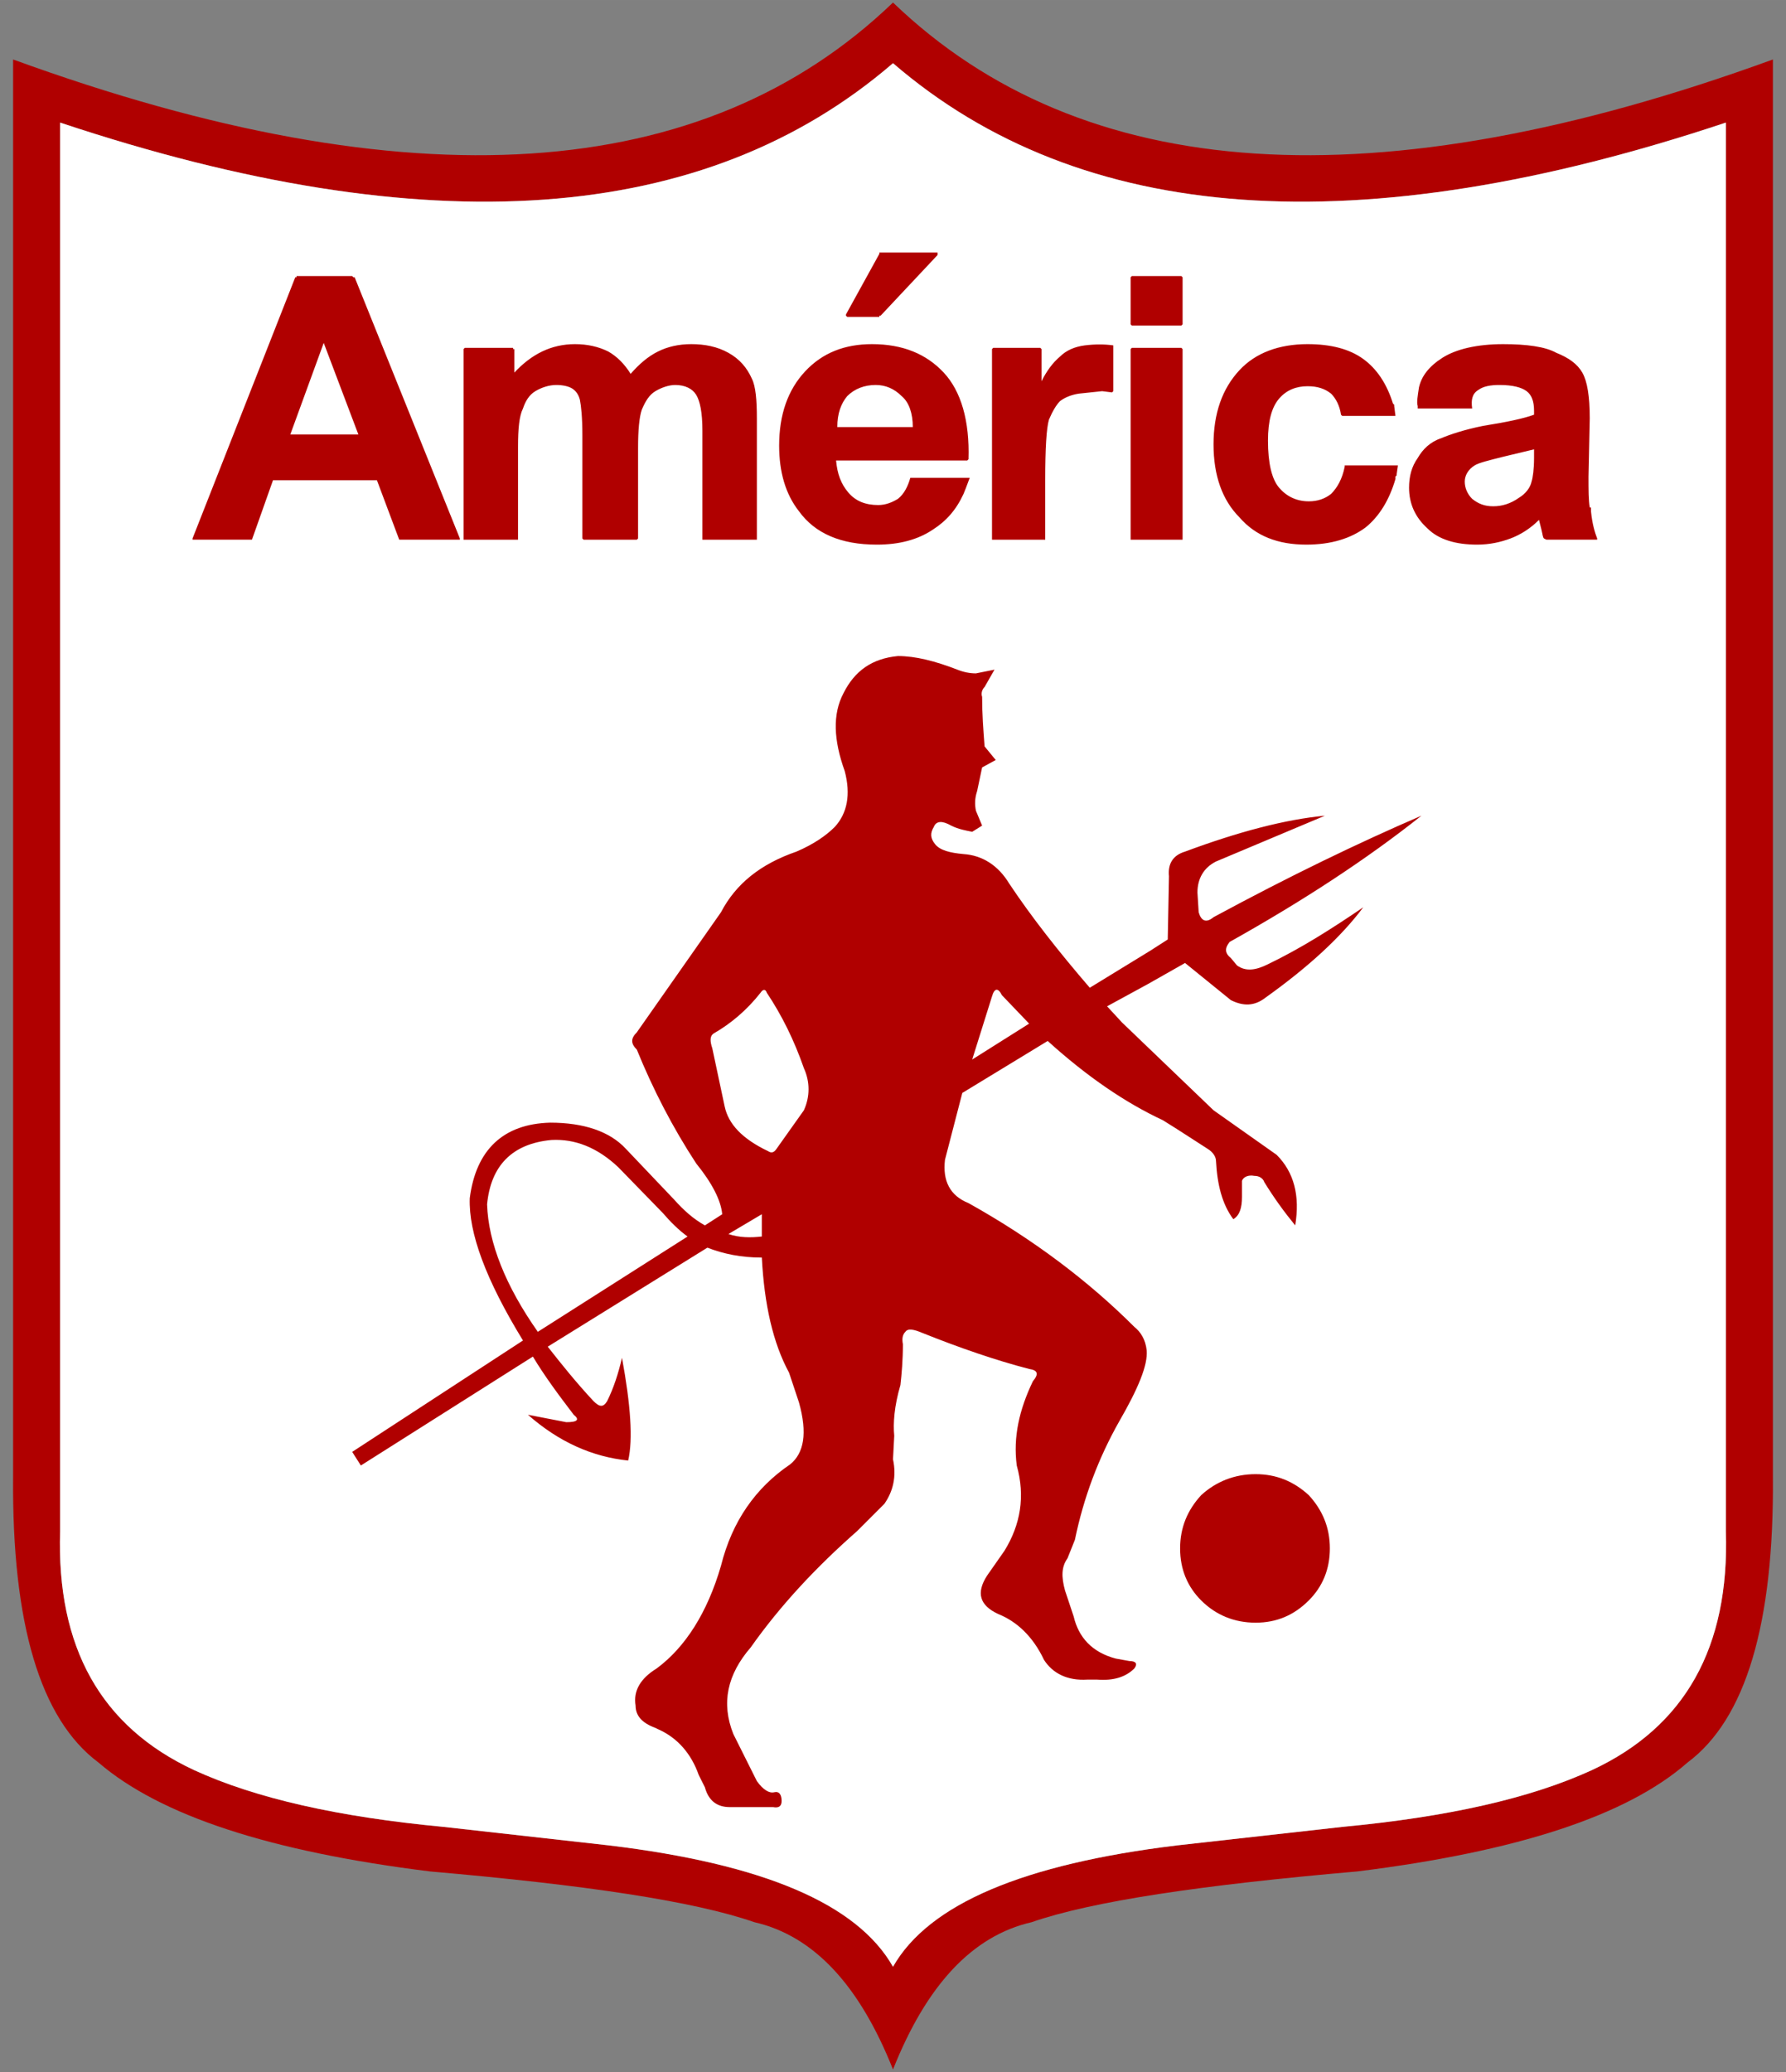 <?xml version="1.0" encoding="UTF-8"?>
<!DOCTYPE svg PUBLIC "-//W3C//DTD SVG 1.1//EN" "http://www.w3.org/Graphics/SVG/1.1/DTD/svg11.dtd">
<!-- Creator: CorelDRAW 2018 -->
<svg xmlns="http://www.w3.org/2000/svg" xml:space="preserve" width="293.1" height="340" version="1.1" style="shape-rendering:geometricPrecision; text-rendering:geometricPrecision; image-rendering:optimizeQuality; fill-rule:evenodd; clip-rule:evenodd"
viewBox="0 0 12500 14500"
 xmlns:xlink="http://www.w3.org/1999/xlink">
 <rect x="0" y="0" width="12500" height="14500" fill="#808080" stroke="none"/>
 <defs>
  <style type="text/css">
   <![CDATA[
    .fil0 {fill:#B00000}
    .fil1 {fill:white}
   ]]>
  </style>
 </defs>
 <g id="Layer_x0020_1">
  <g id="_851461144">
   <path class="fil0" d="M12408.32 10333.48l0 -9917.38c-2780.33,1013.4 -4833.1,874.8 -6158.31,-398.44 -1325.2,1273.24 -3377.97,1411.84 -6158.31,398.44l0 9917.38c-8.67,1030.72 190.55,1697.66 597.65,2000.8 433.06,372.46 1203.93,623.62 2321.26,762.22 1091.35,95.26 1844.9,207.88 2269.3,355.11 415.75,95.28 736.24,441.73 970.1,1030.72 233.86,-588.99 554.33,-935.44 970.08,-1030.72 424.41,-147.23 1186.63,-259.85 2277.97,-355.11 1117.34,-138.6 1888.19,-389.76 2312.62,-762.22 407.07,-303.14 606.29,-970.08 597.64,-2000.8zm-329.14 -9475.64c-2572.46,857.48 -4512.64,718.89 -5829.17,-415.75 -1316.55,1134.64 -3256.73,1273.23 -5829.18,415.75l0 9856.75c-25.99,814.17 285.82,1368.52 935.44,1671.66 433.08,199.22 1013.39,329.14 1749.63,398.44l1160.62 129.92c1074.04,129.92 1732.3,407.08 1983.49,848.81 251.17,-441.73 918.11,-718.89 1983.47,-848.81l1160.65 -129.92c736.22,-69.3 1316.53,-199.22 1749.61,-398.44 649.61,-303.14 961.42,-857.49 935.44,-1671.66l0 -9856.75z"/>
   <path class="fil1" d="M12079.18 857.84c-2572.46,857.48 -4512.64,718.89 -5829.17,-415.75 -1316.55,1134.64 -3256.73,1273.23 -5829.18,415.75l0 9856.75c-25.99,814.17 285.82,1368.52 935.44,1671.66 433.08,199.22 1013.39,329.14 1749.63,398.44l1160.62 129.92c1074.04,129.92 1732.3,407.08 1983.49,848.81 251.17,-441.73 918.11,-718.89 1983.47,-848.81l1160.65 -129.92c736.22,-69.3 1316.53,-199.22 1749.61,-398.44 649.61,-303.14 961.42,-857.49 935.44,-1671.66l0 -9856.75z"/>
   <path class="fil0" d="M11074.44 2607.45c34.66,60.62 51.97,164.56 51.97,320.47l-8.66 407.09c0,95.29 0,164.56 8.66,216.53l8.67 0 0 17.33 0 8.66c8.66,86.63 25.99,147.25 43.3,190.56l0 8.66 -355.11 0 0 0 -17.33 -8.66c-8.65,-8.67 -8.65,-25.98 -17.33,-60.64l-17.31 -69.28c-60.64,60.62 -129.92,103.94 -199.22,129.92 -69.3,25.99 -147.25,43.3 -233.86,43.3 -147.25,0 -268.5,-34.64 -346.45,-112.6 -86.63,-77.95 -129.92,-173.23 -129.92,-285.82 0,-77.96 17.31,-147.26 60.62,-207.88 34.64,-60.62 86.61,-112.59 164.56,-138.58 60.65,-25.98 164.58,-60.64 294.51,-86.62 164.56,-25.99 285.82,-51.97 355.1,-77.96l0 -25.98c0,-69.28 -17.31,-112.59 -51.97,-138.58 -34.64,-25.98 -95.26,-43.31 -190.54,-43.31 -60.63,0 -112.59,8.67 -147.25,34.66l0 0c-43.3,25.98 -51.97,69.27 -43.3,129.92l-381.11 0 0 -17.33c-8.65,-25.99 0,-69.3 8.65,-129.92 17.33,-77.96 69.3,-147.26 164.59,-207.88 95.26,-60.62 242.51,-95.28 424.4,-95.28 164.56,0 294.49,17.33 372.44,60.64 86.63,34.64 147.25,77.96 181.89,138.58zm-770.86 883.47c43.3,34.64 86.61,51.97 147.23,51.97 60.65,0 121.27,-17.33 181.89,-60.63 43.32,-25.98 77.96,-69.29 86.63,-112.61l0 0c8.66,-25.98 17.31,-86.61 17.31,-164.56l0 -60.62 -216.53 51.97c-103.94,25.98 -173.23,43.29 -199.22,60.62l0 0c-43.29,25.98 -69.28,69.3 -69.28,112.59 0,43.32 17.31,86.63 51.97,121.27zm-1151.99 -1082.69c164.58,0 294.51,34.66 389.77,103.94 95.28,69.29 164.58,173.23 207.87,311.81l8.68 8.67 0 0 0 8.66 8.65 69.3 -363.78 0 -8.65 0 -8.68 -8.68c-8.65,-60.62 -34.64,-112.59 -69.28,-147.23 -43.31,-34.66 -95.28,-51.97 -164.58,-51.97 -77.95,0 -147.23,25.99 -199.2,86.61 -51.97,60.62 -77.95,155.91 -77.95,294.48 0,155.91 25.98,268.52 77.95,329.15 51.97,60.62 121.25,95.28 207.88,95.28 60.62,0 112.59,-17.33 155.9,-51.97 43.3,-43.31 77.96,-103.94 95.27,-190.57l0 -8.65 8.67 0 363.78 0 -8.67 60.62 0 8.68 -8.66 8.65 0 17.33c-43.31,147.23 -112.59,259.85 -207.87,337.8l0 0c-103.94,77.95 -242.52,121.25 -415.75,121.25 -199.22,0 -355.13,-60.63 -467.72,-190.55 -121.27,-121.27 -181.89,-294.48 -181.89,-511.03 0,-216.53 60.62,-389.77 181.89,-519.69 112.59,-121.25 277.17,-181.89 476.37,-181.89zm-874.79 -467.72l0 0 0 329.14 0 0 -8.68 8.66 -346.45 0 -8.66 -8.66 0 0 0 -329.14 0 0 8.66 -8.66 346.45 0 8.68 8.66zm-363.79 502.38l8.66 -8.68 346.45 0 8.68 8.68 0 0 0 1325.2 0 8.66 -8.68 0 -346.45 0 -8.66 0 0 -8.66 0 -1325.2 0 0zm-320.48 -25.99c69.3,-8.67 138.59,-8.67 199.22,0l0 320.47 -8.66 8.66 -69.3 -8.66 -164.56 17.33c-51.97,8.66 -95.28,25.99 -129.92,51.97 -25.98,25.98 -51.97,69.28 -77.95,129.92 -17.33,60.63 -25.99,199.2 -25.99,424.41l0 407.09 0 8.66 -8.67 0 -355.11 0 -8.67 0 0 -8.66 0 -1325.2 0 0 8.67 -8.68 329.12 0 8.68 8.68 0 0 0 225.18c34.64,-69.28 77.95,-129.92 129.92,-173.21 43.29,-43.32 103.94,-69.3 173.22,-77.96zm-1030.71 -632.3l-398.44 424.43 -8.65 0 0 8.65 -225.21 0 -8.65 -8.65 0 0 0 -8.68 233.86 -424.4 0 -8.66 8.65 0 398.44 0 0 0 0 8.66 0 8.65zm-632.3 987.41c-43.29,51.97 -69.27,121.27 -69.27,216.55l528.34 0c0,-95.28 -25.99,-173.24 -77.95,-216.55 -51.97,-51.97 -112.6,-77.95 -181.9,-77.95 -77.95,0 -147.25,25.98 -199.22,77.95zm8.68 675.6c51.97,60.64 121.25,86.62 207.87,86.62 51.97,0 95.27,-17.33 138.58,-43.31 43.32,-34.64 69.3,-86.61 86.61,-147.25l0 0 8.67 0 407.08 0 -25.98 69.3 0 0 -17.31 43.31c-51.97,112.59 -121.27,190.55 -216.55,251.17l0 0c-103.94,69.3 -233.86,103.94 -389.77,103.94 -251.17,0 -433.06,-77.96 -545.67,-233.86 -95.27,-121.25 -138.58,-277.16 -138.58,-459.05 0,-216.55 60.62,-389.76 181.89,-519.69 121.27,-129.92 277.17,-190.56 467.72,-190.56 216.53,0 381.11,69.3 502.36,199.22 121.27,129.92 181.89,337.8 173.23,606.3l0 0 -8.65 8.67 -918.13 0c8.68,95.26 34.66,164.56 86.63,225.19zm-1524.43 -831.51c60.63,-69.27 121.27,-121.24 190.55,-155.9 69.3,-34.64 147.25,-51.97 233.86,-51.97 95.28,0 181.89,17.33 259.84,60.64 77.96,43.3 129.92,103.94 164.58,181.89 25.99,51.97 34.64,147.23 34.64,277.16l0 840.17 0 8.66 -8.65 0 -363.78 0 -8.68 0 0 -8.66 0 -753.54c0,-129.93 -17.31,-207.88 -43.29,-251.19 -25.99,-43.32 -77.96,-69.3 -147.25,-69.3 -43.32,0 -95.29,17.33 -138.58,43.31 -43.32,25.99 -69.3,69.3 -95.28,129.92 -17.33,51.97 -25.99,138.58 -25.99,268.5l0 632.3 -8.65 8.66 0 0 -363.79 0 -8.67 0 -8.66 -8.66 0 -718.91c0,-129.92 -8.65,-207.87 -17.32,-251.19l0 0c-8.66,-34.63 -25.99,-60.62 -51.97,-77.95l0 0c-25.99,-17.31 -69.28,-25.98 -112.6,-25.98 -51.96,0 -103.93,17.33 -147.25,43.31 -43.29,25.99 -69.28,69.3 -86.61,121.27l0 0c-25.98,51.97 -34.63,138.58 -34.63,268.5l0 640.95 0 8.66 -8.68 0 -363.78 0 -8.66 0 0 -8.66 0 -1325.2 0 0 8.66 -8.68 337.8 0 0 8.68 8.67 0 0 164.56c121.25,-129.92 259.84,-199.22 424.41,-199.22 86.6,0 164.56,17.33 233.86,51.97 60.62,34.66 112.59,86.63 155.9,155.9zm-1948.83 -684.25l8.66 8.66 8.67 0 736.22 1827.58 0 8.66 -8.66 0 0 0 -407.09 0 -8.66 0 0 0 -155.9 -415.75 -727.57 0 -147.25 415.75 -8.65 0 0 0 -398.44 0 -8.66 0 0 0 0 -8.66 718.91 -1827.58 8.65 0 0 -8.66 389.77 0zm43.31 1108.68l-242.53 -640.96 -233.86 640.96 476.39 0z"/>
   <path class="fil0" d="M8380.73 6245.27l8.66 138.58c17.33,60.64 51.97,77.95 103.94,34.65 528.34,-285.82 1013.39,-519.68 1455.12,-710.25 -381.11,303.16 -831.5,597.64 -1342.53,883.47 -34.64,43.31 -34.64,77.95 8.67,112.61l43.3 51.97c60.64,43.3 129.92,34.64 216.55,-8.67 233.86,-112.6 450.39,-251.17 666.92,-398.42 -155.91,207.87 -381.09,415.75 -684.25,632.28 -77.95,60.64 -155.91,60.64 -242.52,17.33l-320.48 -259.85 -259.85 147.25 -285.83 155.91 103.94 112.59 640.96 614.97 441.73 311.82c121.27,121.24 164.56,285.83 129.92,493.7 -77.95,-95.28 -147.25,-190.56 -216.53,-303.16 -8.67,-25.98 -34.66,-43.31 -69.29,-43.31 -43.32,-8.66 -77.96,8.67 -86.61,34.66l0 112.59c0,77.95 -17.33,129.92 -60.65,155.91 -77.95,-103.94 -112.59,-242.52 -121.24,-407.1 0,-25.98 -17.33,-60.62 -60.65,-86.61 -95.26,-60.62 -199.2,-129.92 -311.81,-199.22 -259.84,-121.24 -528.34,-303.14 -805.52,-554.32l-597.64 363.78 -121.25 467.72c-17.33,147.25 34.64,251.19 164.56,303.16 450.39,251.16 840.16,545.67 1160.65,866.14 43.29,34.63 77.95,86.6 86.61,164.56 8.65,103.93 -60.63,268.52 -190.55,493.7 -147.25,259.85 -251.19,537.02 -311.81,831.5l-51.97 129.92c-43.31,60.65 -43.31,129.93 -17.33,225.21l60.62 181.89c34.66,147.25 129.93,251.19 294.51,294.48l95.26 17.33c43.31,0 60.64,17.33 34.66,51.97 -60.64,60.63 -147.25,86.61 -259.84,77.96l-69.3 0c-138.58,8.65 -242.52,-43.32 -303.16,-138.58 -77.96,-164.58 -190.55,-268.52 -320.47,-320.49 -129.92,-60.62 -155.91,-147.23 -77.95,-268.5l121.26 -173.23c112.6,-181.89 147.24,-381.1 86.61,-597.65 -25.98,-199.2 17.33,-389.76 112.59,-588.96 43.32,-51.97 34.66,-77.96 -25.98,-86.63 -233.86,-60.62 -485.03,-147.23 -744.87,-251.17 -60.65,-25.98 -103.94,-34.66 -121.27,-8.68 -17.33,17.33 -25.98,43.32 -17.33,86.63 0,112.6 -8.65,207.88 -17.31,285.83 -43.31,147.23 -51.97,268.5 -43.31,355.11l-8.66 164.58c25.99,121.25 0,225.19 -60.64,311.81l-190.55 190.55c-285.83,251.19 -537.02,519.69 -744.89,814.17 -164.56,190.57 -207.88,389.77 -121.25,606.32l164.56 329.12c43.32,60.64 86.61,86.63 121.27,77.95 34.64,-8.65 51.97,17.33 51.97,60.65 0,34.64 -17.33,51.97 -60.64,43.29l-303.14 0c-86.63,0 -147.25,-43.29 -173.24,-138.58l-43.31 -86.6c-51.97,-147.26 -147.23,-259.85 -285.83,-320.49l-17.31 -8.66c-95.28,-34.64 -138.6,-86.6 -138.6,-155.9 -17.31,-103.94 34.66,-190.55 147.25,-259.85 199.22,-147.25 355.13,-389.76 450.39,-718.91 77.96,-311.81 242.54,-545.67 485.05,-710.23 95.29,-77.95 121.27,-216.53 60.63,-433.08l-69.28 -207.88c-112.61,-207.87 -173.24,-476.37 -190.57,-805.51 -147.23,0 -268.5,-25.99 -381.09,-69.28l-1117.33 692.9c95.26,121.27 199.2,251.19 320.47,381.11 43.31,43.32 69.3,43.32 95.28,0 43.29,-86.6 77.95,-190.54 103.94,-303.15 60.62,329.14 77.95,571.65 43.29,718.91 -251.17,-25.99 -485.03,-129.93 -701.58,-320.47l268.52 51.97c77.96,0 95.27,-17.33 51.97,-51.97 -112.61,-147.25 -207.87,-277.18 -285.83,-407.1l-1203.96 762.2 -60.62 -95.26 1195.28 -779.53c-259.84,-424.43 -381.11,-753.55 -372.43,-996.08 43.29,-337.8 233.86,-519.69 562.98,-528.35 233.86,0 415.75,60.63 528.36,181.89l337.8 355.13c69.28,77.95 138.58,138.58 216.53,181.89l121.27 -77.95c-8.68,-95.28 -69.3,-216.55 -181.89,-355.13 -164.58,-251.19 -303.16,-519.69 -415.75,-796.86 -43.32,-43.29 -43.32,-77.95 0,-121.25l588.96 -840.17c103.94,-199.21 277.18,-337.8 528.37,-424.41 121.24,-51.97 207.87,-112.59 268.5,-173.24 86.6,-95.26 112.59,-225.18 69.29,-389.76 -77.95,-216.53 -86.62,-398.42 -8.67,-545.68 77.95,-155.9 199.22,-242.51 381.11,-259.84 121.27,0 259.85,34.66 415.75,95.28 43.32,17.33 86.61,25.99 129.92,25.99l129.93 -25.99 -69.3 121.27c-17.31,17.31 -25.99,43.29 -17.31,69.28 0,121.27 8.65,233.86 17.31,346.47l77.95 95.26 -95.26 51.97 -34.66 164.58c-17.31,51.97 -17.31,95.27 -8.66,138.58l43.32 103.94 -69.3 43.31c-43.31,-8.67 -95.28,-17.33 -147.25,-43.31 -60.63,-34.64 -103.94,-34.64 -121.25,8.65 -25.98,43.32 -25.98,77.96 8.66,121.27 34.63,43.32 103.93,60.62 199.22,69.3 129.92,8.65 242.51,77.95 320.46,207.87 155.91,233.86 346.46,476.38 563.01,727.57l424.4 -259.85 121.27 -77.95 8.65 -441.73c-8.65,-86.63 25.99,-147.26 112.6,-173.24 372.45,-138.58 701.58,-225.21 978.75,-251.19l-762.2 320.49c-86.63,43.29 -129.93,121.25 -129.93,216.53zm407.08 4070.9c147.25,0 268.52,51.97 372.46,147.23 95.26,103.94 147.23,225.2 147.23,372.46 0,147.23 -51.97,268.5 -147.23,363.78 -103.94,103.94 -225.21,155.91 -372.46,155.91 -147.23,0 -277.15,-51.97 -381.09,-155.91 -95.28,-95.28 -147.25,-216.55 -147.25,-363.78 0,-147.26 51.97,-268.52 147.25,-372.46 103.94,-95.26 233.86,-147.23 381.09,-147.23zm-3161.42 -2546.48l-190.57 268.5c-17.31,25.99 -34.64,34.64 -60.62,17.33 -181.89,-86.63 -277.18,-190.56 -303.16,-311.81l-86.61 -407.1c-17.33,-51.96 -17.33,-86.6 8.65,-103.93 121.27,-69.3 233.86,-164.56 329.15,-285.83 17.33,-25.99 34.64,-25.99 43.31,0 103.94,155.9 190.55,329.14 259.85,528.34 43.29,95.28 43.29,199.22 0,294.5zm1576.37 -606.31l-398.42 251.19 138.58 -441.74c17.33,-60.62 43.31,-60.62 69.29,-8.65l190.55 199.2zm-2563.78 1325.2l-311.82 -320.46c-147.25,-138.58 -303.15,-199.23 -467.72,-190.55 -277.17,25.98 -424.42,181.89 -450.41,450.39 8.68,268.5 129.93,571.66 355.13,892.12l1048.03 -666.91c-60.62,-43.32 -121.24,-103.94 -173.21,-164.59zm459.04 147.26c77.96,25.98 155.91,25.98 233.86,17.33l0 -155.91 -233.86 138.58z"/>
  </g>
 </g>
</svg>
